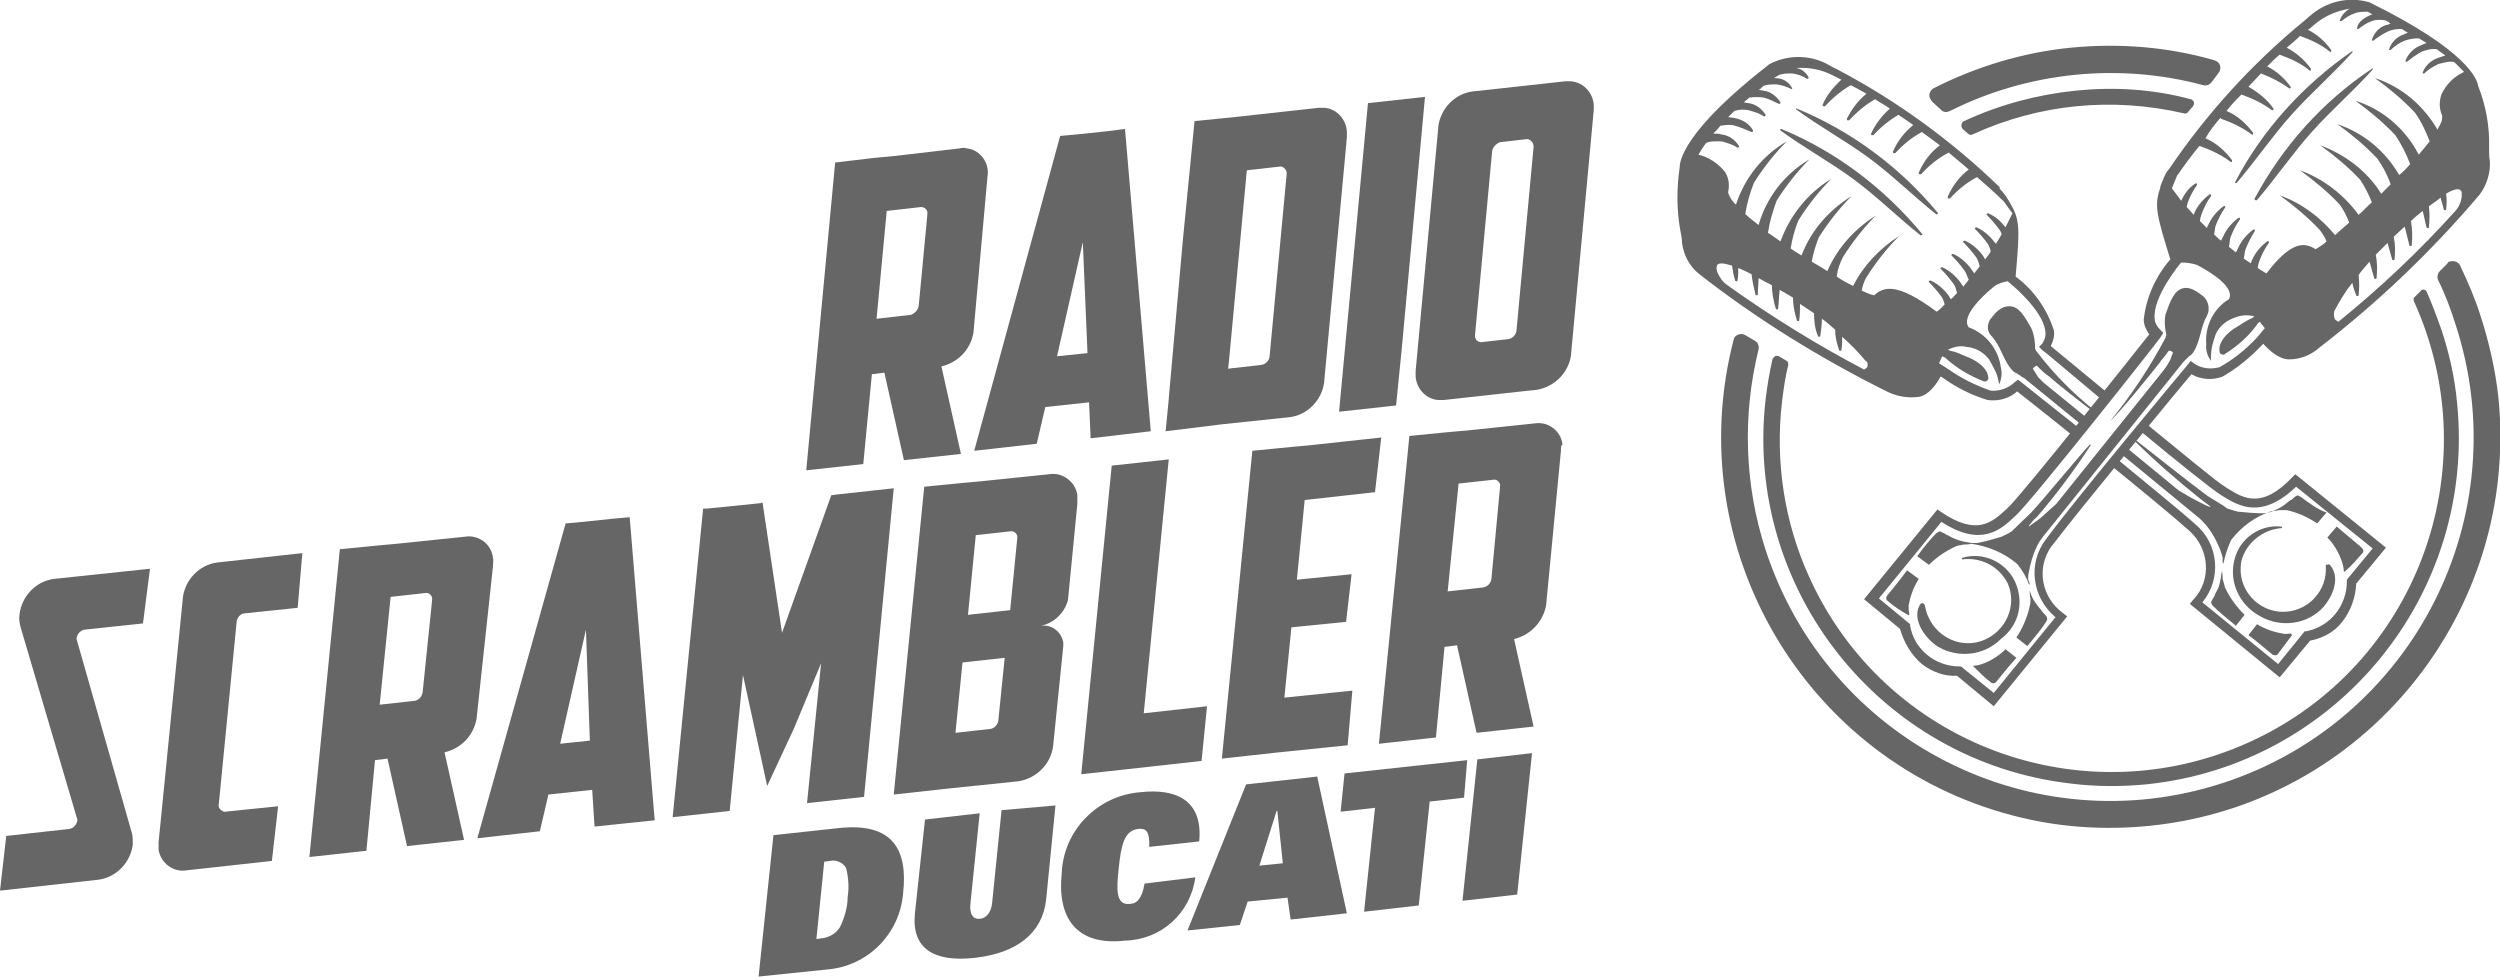 <?xml version="1.0" encoding="UTF-8"?>
<svg xmlns="http://www.w3.org/2000/svg" fill="#666" xmlns:xlink="http://www.w3.org/1999/xlink" id="Livello_1" x="0px" y="0px" viewBox="0 0 320 125" style="enable-background:new 0 0 320 125;" width="320" height="125" xml:space="preserve">
<g id="Tavola_disegno_1">
	<g id="Raggruppa_11">
		<g id="Raggruppa_5">
			<g id="Raggruppa_3">
				<g id="Raggruppa_2">
					<g id="Raggruppa_1">
						<path id="Tracciato_1" class="st0" d="M141.7,16.8l-3.8,0.4l-2.2,0.2l-11,40.3l8-0.9l1.1-4.7l5.6-0.6l0.2,4.6l7.7-0.9        L144,16.5L141.7,16.8z M135.3,45.6l3.3-14.6l0.6,14.2L135.3,45.6z"></path>
						<path id="Tracciato_2" class="st0" d="M182.4,12.4l-7.3,0.8l-3.7,39.5l7.3-0.8l0,0l0.7-7l0,0L182.4,12.4z"></path>
						<path id="Tracciato_3" class="st0" d="M126.4,22.6c0.3-1.7-0.9-3.4-2.6-3.6c-0.3-0.1-0.7-0.1-1,0l-8.6,1l-2.2,0.2l-5.1,0.6        l-3.7,39.4l7.3-0.8l1.1-11.5l1.6-0.2l2.5,11.2l7.3-0.8l-2.5-11.2c2.1-0.5,3.7-2.1,4.1-4.3L126.4,22.6L126.4,22.6z M117.6,39.1        C117.6,39.1,117.6,39.1,117.6,39.1c-0.1,0.6-0.5,1-1,1.2l-4.4,0.5l1.3-13.8l4.4-0.5c0.4,0,0.8,0.3,0.8,0.7c0,0.1,0,0.1,0,0.2        c0,0,0,0.1,0,0.1L117.6,39.1z"></path>
						<path id="Tracciato_4" class="st0" d="M172.4,17.2c0.1-1.7-1.2-3.3-2.9-3.4c-0.2,0-0.5,0-0.7,0l-10.9,1.2l0,0l-5,0.5l-0.4,4.1        l0,0l0,0l-1.1,11.2L149.6,51v0.1l-0.4,4.1l7.3-0.9l7.6-0.8l0,0l1-0.1c2.3-0.3,4.1-2.2,4.4-4.5v-0.1l2.9-31.2V17.2z         M164.7,22.2l-2.2,23.5c-0.1,0.5-0.5,0.9-1,1l-3.5,0.4h-0.1l-0.7,0.1l0.1-0.9c0,0,0,0,0,0l2.2-23.5v-0.1l0.1-0.9l0.8-0.1        l0.1,0l3.5-0.4C164.3,21.4,164.7,21.7,164.7,22.2C164.7,22.2,164.7,22.2,164.7,22.2L164.7,22.2z"></path>
					</g>
					<path id="Tracciato_5" class="st0" d="M200.4,10.4l-10.9,1.2l0,0l-1,0.1c-2.3,0.3-4.1,2.2-4.4,4.5v0.1l-2.9,31.2l0,0.3       c-0.1,1.7,1.2,3.3,2.9,3.4c0.2,0,0.5,0,0.7,0l10.9-1.2l0,0l1-0.1c2.3-0.4,4.1-2.2,4.4-4.5v-0.1l2.9-31.2l0-0.3       c0.1-1.7-1.2-3.3-3-3.4C200.9,10.4,200.6,10.4,200.4,10.4z M196.3,18.8l-2.2,23.6c-0.1,0.5-0.5,0.9-1,1l-3.5,0.4       c-0.4,0-0.8-0.3-0.8-0.8c0,0,0-0.1,0-0.1l2.2-23.6c0.1-0.5,0.5-0.9,1-1.1l3.5-0.4C196,17.9,196.3,18.3,196.3,18.8       C196.3,18.7,196.3,18.8,196.3,18.8L196.3,18.8z"></path>
				</g>
			</g>
			<g id="Raggruppa_4">
				<path id="Tracciato_6" class="st0" d="M107.3,106l-8.3,0.9L97.1,125l8.7-0.9c5.3-0.4,9.4-4.6,9.8-9.8      C116.2,108.9,114.4,105.2,107.3,106 M108.5,114.8c0,1.3-0.4,2.7-1,3.9c-0.5,0.8-1.4,1.3-2.3,1.4l-0.7,0.1l1-9.9l0.7-0.1      c0.8-0.2,1.7,0.2,2.1,0.9C108.6,112.3,108.7,113.6,108.5,114.8"></path>
				<path id="Tracciato_7" class="st0" d="M128.2,103.7l-1.2,11.8c-0.1,1.4-0.9,2.1-1.6,2.1c-0.7,0.1-1.3-0.4-1.2-1.8l1.2-11.7      l-7,0.8l-1.3,12.1c-0.4,4.4,2.4,6.2,7.7,5.6c5.3-0.6,8.6-3.1,9.1-7.4l1.2-12.1L128.2,103.7z"></path>
				<path id="Tracciato_8" class="st0" d="M146.5,113.1c-0.3,1.9-1,2.6-1.9,2.6c-1.8,0.2-1.7-1.9-1.4-4.6c0.3-2.9,0.7-4.8,2.5-5      c0.9-0.1,1.5,0.2,1.4,2.3l6.4-0.7c0.5-5.3-3-6.8-7.5-6.3c-5.5,0.4-9.9,4.9-10.1,10.4c-0.6,5.7,1.9,9.3,8.1,8.6      c4.6-0.1,8.4-3.5,9-8.1L146.5,113.1z"></path>
				<path id="Tracciato_9" class="st0" d="M159.5,100.4l-7.5,18.7l6.7-0.7l1-3l5.1-0.5l0.4,2.8l7.2-0.8l-3.8-17.5L159.5,100.4z       M164.2,110.5l-3,0.3l2.2-7h0.1L164.2,110.5z"></path>
				<path id="Tracciato_10" class="st0" d="M187.8,97.3L172.1,99l-0.5,4.9l4.4-0.5l-1.4,13.3l7-0.8l1.4-13.3l4.4-0.5L187.8,97.3z"></path>
				<path id="Tracciato_11" class="st0" d="M189.1,97.2l-1.9,18.1l7-0.8l1.9-18.1L189.1,97.2z"></path>
			</g>
			<path id="Tracciato_12" class="st0" d="M199.8,57.7l-1.9,19.8c-0.4,2.1-2,3.8-4.1,4.3l2.5,11.2l-7.3,0.8l-2.5-11.2l-1.6,0.2     l-1.1,11.6l-7.3,0.8l3.9-39.4l5.1-0.5l2.3-0.2l8.6-0.9c1.7-0.3,3.4,0.9,3.6,2.7C199.8,57,199.8,57.3,199.8,57.7L199.8,57.7z      M190.9,74.1l1.1-11.7c0,0,0-0.1,0-0.1c0.1-0.4-0.2-0.8-0.6-0.9c-0.1,0-0.1,0-0.2,0l-4.5,0.5l-1.4,13.8l4.5-0.5     C190.4,75.1,190.8,74.7,190.9,74.1C190.9,74.1,190.9,74.1,190.9,74.1 M172.3,79.6l-7,0.7l-0.9,9l8.7-0.9l-0.6,7l-8.8,0.9     l-7.3,0.8l3.9-39.4l5.1-0.5l2.2-0.2l9.2-1l-0.8,7l-9,1l-1,10.2l7-0.7L172.3,79.6z M153.8,97.4l-8.1,0.9l-7.3,0.8l3.9-39.5     l7.3-0.8l-3.2,32.5l8.1-0.9L153.8,97.4z M128.6,84.2l-5.4,0.6l-0.9,9l4.5-0.5c0.5-0.1,0.9-0.5,1-1.1c0,0,0-0.1,0-0.1L128.6,84.2z      M123.9,78.7l5.4-0.6l0.9-9.1c0,0,0,0,0-0.1c0.1-0.4-0.2-0.8-0.6-0.9c-0.1,0-0.1,0-0.2,0l-4.5,0.5L123.9,78.7z M133.2,80.1     c1.4-0.2,2.6,0.7,2.9,2.1c0,0.2,0,0.3,0,0.5l-1.3,12.8c-0.3,2.3-2.1,4.1-4.4,4.5l-8.7,0.9l-7.3,0.8l3.9-39.4l5.1-0.5l2.2-0.2     l8.7-0.9c1.7-0.3,3.4,1,3.6,2.7c0,0.3,0,0.6,0,1v0.1l-1.2,12.3C136.3,78.4,134.9,79.8,133.2,80.1 M97.6,64.3l2.5,16.7l6.3-17.6     l0.7-0.1l7.3-0.8l-3.8,39.5l-7.3,0.8l1.8-17.9l-3.5,8.4l-3.4,7.3l-3.1-14.2l-1.7,17.4l-7.3,0.8l3.9-39.5l0.5,0l6.9-0.7L97.6,64.3     z M75.8,101.1l-5.6,0.6l-1.1,4.7l-8,0.9L72.4,67l2.2-0.2l3.8-0.4l2.2-0.2l3.2,38.8l-7.7,0.8L75.8,101.1z M71.7,95.2l3.8-0.4     l-0.5-14.2L71.7,95.2z M56.9,96.3l2.5,11.2l-7.3,0.8l-2.5-11.2l-1.6,0.2l-1.1,11.6l-7.3,0.8l3.9-39.4l5.1-0.5l2.2-0.2l8.7-0.9     c1.7-0.3,3.4,0.9,3.6,2.7c0.1,0.3,0,0.7,0,1v0.1L61,92C60.6,94.2,59,95.8,56.9,96.3 M54.1,88.6l1.2-11.7c0,0,0-0.1,0-0.1     c0.1-0.4-0.2-0.8-0.6-0.9c-0.1,0-0.1,0-0.2,0L50,76.4l-1.4,13.8l4.5-0.5C53.6,89.6,54,89.2,54.1,88.6     C54.1,88.6,54.1,88.6,54.1,88.6 M30.3,79.5L28,103c-0.1,0.4,0.3,0.8,0.7,0.9c0,0,0.1,0,0.1,0l6.8-0.7l-0.8,7l-10.9,1.2     c-1.7,0.3-3.3-0.9-3.6-2.6c0-0.2,0-0.5,0-0.7l0-0.3l3.1-31.2v-0.1c0.3-2.3,2.1-4.2,4.4-4.5l10.9-1.2l-0.6,7l-6.7,0.7     C30.8,78.5,30.4,79,30.3,79.5 M9.8,81.8l7.1,24.9c0.1,0.5,0.1,0.9,0.1,1.4c-0.3,2.3-2.1,4.2-4.4,4.5L0,114l0.8-7l8.1-0.9     c0.5-0.1,0.9-0.5,1-1.1c0,0,0-0.1,0-0.1L2.7,80.5c-0.2-0.6-0.3-1.3-0.2-1.9c0.3-2.3,2.1-4.2,4.4-4.5l12.3-1.3l-0.9,7l-7.5,0.8     c-0.5,0.1-0.9,0.5-1,1.1C9.8,81.7,9.8,81.8,9.8,81.8"></path>
		</g>
		<g id="Raggruppa_10">
			<g id="Raggruppa_8">
				<g id="Raggruppa_6">
					<path id="Tracciato_13" class="st0" d="M317.2,11c-0.1-0.8-1.3-4.5-13.9-10.7c-2.7-0.8-5.6-0.1-7.7,1.8l-0.7,0.6       c-6.7,5.5-12.5,11.9-17.3,19l-0.1,0.1l0,0c0,0,0,0.1-0.1,0.1c-0.3,0.5-0.5,1-0.7,1.5c-0.1,0.2-0.2,0.5-0.2,0.7       c-0.8,2.2-0.4,3.6,1.3,9.1c-1.9,2.2-3.1,4.9-3.4,7.7c0,0.7,0.3,1.3,0.7,1.9c-1.5,1.9-16.5,20.8-18.1,22.2l-0.2,0.2       c-1.8,1.6-3.7,3.5-8.4,0.3l-0.4-0.3l-9.4,11.5l4.6,3.8c0.5,1.7,1.4,3.3,2.8,4.5c1.3,1,2.9,1.6,4.5,1.5l4.7,3.9l9.4-11.5       l-0.5-0.4c-2.8-2-3.5-5.8-1.5-8.6c0,0,0.1-0.1,0.1-0.1c3.4-4.5,16.6-20.5,17.8-21.9c1.2,0.7,2.7,0.8,4,0.3       c1.9-1.1,3.6-2.5,5.1-4.1l0.1-0.1c0.7,0.8,2,2,3.3,2c1.5,0,2.9-0.6,4-1.6c7.5-5.8,14.3-12.3,20.4-19.5c0.9-1.2,1.4-2.8,1.3-4.3       c-0.1-0.5-0.1-1-0.1-1.5C318.7,16.2,318.2,13.5,317.2,11z M315.7,10.3L315.7,10.3L315.7,10.3L315.7,10.3z M298.9,40.9       c-0.2-0.3-0.2-0.7-0.1-1.1c0.7-1.3,1.4-2.5,2.3-3.6c0.1,0.6,0.3,1.1,0.5,1.6c0,0.1,0.1,0.1,0.2,0.1c0.1,0,0.1-0.1,0.1-0.1       c0.1-0.9,0.1-1.7,0-2.6c0.4-0.6,0.9-1.1,1.4-1.7c0.2,0.7,0.4,1.4,0.6,2.1c0,0.1,0.1,0.1,0.2,0.1c0.1,0,0.1-0.1,0.1-0.1       c0.1-1,0.1-2-0.1-3c0.5-0.5,1-1,1.5-1.5c0.2,0.7,0.4,1.4,0.6,2.1c0,0.1,0.1,0.1,0.2,0.1c0.1,0,0.1-0.1,0.1-0.1       c0.1-1,0.1-1.9-0.1-2.9c0.5-0.5,1-0.9,1.4-1.3c0.2,0.8,0.4,1.6,0.6,2.4c0,0.1,0.1,0.1,0.2,0.1c0.1,0,0.1-0.1,0.1-0.1       c0.1-1,0.1-2-0.1-3.1c0.5-0.5,1-0.9,1.5-1.3c0.2,0.7,0.3,1.4,0.5,2.1c0,0.1,0.1,0.1,0.2,0.1c0.1,0,0.1-0.1,0.1-0.1       c0.1-0.9,0.1-1.8,0-2.7c0.6-0.4,1.1-0.8,1.5-1.1c0.1,0.5,0.3,1,0.4,1.5c0,0.1,0.1,0.1,0.2,0.1c0.1,0,0.1-0.1,0.1-0.1       c0.1-0.7,0.1-1.3,0-2c0.8-0.5,1.5-0.7,1.8-0.5c0.1,0.1,0.2,0.2,0.2,0.4h0l0,0.5c-0.1,0.7-0.4,1.4-0.9,1.9l0,0       c-4.6,5.1-9.6,9.8-14.9,14.1C299.2,41.1,299,41,298.9,40.9z M284.2,15.1c0,0,0.1,0,0.1,0.1c1.4,0.5,2.7,1.1,3.9,2       c0.1,0.1,0.2,0,0.2,0c0-0.1,0-0.1,0-0.2c-0.9-1.2-2-2.2-3.4-2.8c0.6-0.8,1.3-1.5,1.9-2.1h0c1.4,0.5,2.7,1.1,3.9,2       c0.1,0,0.2,0,0.2,0c0,0,0-0.1,0-0.2c-0.8-1.2-2-2.1-3.2-2.8c0.6-0.6,1.1-1.2,1.6-1.7c1.3,0.5,2.5,1.1,3.6,1.9       c0.1,0.1,0.3-0.1,0.2-0.2c-0.8-1.1-1.8-2-3-2.6c0.6-0.6,1.1-1.1,1.6-1.5c1.4,0.5,2.7,1.1,3.8,2c0.1,0.1,0.2,0,0.2,0       c0-0.1,0-0.1,0-0.2c-0.8-1.1-1.8-2-3.1-2.7c0.6-0.5,1.2-1,1.7-1.5c1.4,0.5,2.7,1.1,3.8,2c0.1,0.1,0.2,0,0.2,0       c0-0.1,0-0.1,0-0.2c-0.8-1.1-1.8-2-3-2.6l0.2-0.1l0.7-0.6c1.3-1.1,2.8-1.7,4.5-2c-0.6,0.3-1.1,0.9-1.3,1.5c0,0.1,0,0.1,0.1,0.1       c0,0,0.1,0,0.1,0c0.5-0.4,1.1-0.8,1.7-1c0.5-0.2,1.1-0.2,1.7-0.2l0.3,0.2c0.1,0,0.1,0.1,0.2,0.1l0.1,0l-0.2,0.1       c-0.8,0.3-1.7,0.9-1.8,1.7c0,0.1,0,0.1,0.1,0.1c0,0,0.1,0,0.1,0c0.5-0.4,1.1-0.8,1.7-1c0.5-0.2,1.1-0.2,1.7-0.1l0.4,0.2       c0,0,0.1,0,0.1,0.1l0.2,0.1c-0.2,0.1-0.4,0.2-0.6,0.2c-0.9,0.3-1.5,1-1.8,1.9c0,0.1,0,0.1,0.1,0.1c0,0,0.1,0,0.1,0       c0.5-0.4,1.1-0.8,1.7-1.1c0.6-0.3,1.2-0.4,1.9-0.4c0.3,0.2,0.5,0.3,0.8,0.5c-0.2,0.1-0.4,0.1-0.5,0.2c-0.9,0.3-1.6,1-1.9,1.9       c0,0.1,0,0.1,0.1,0.1c0,0,0.1,0,0.1,0c0.5-0.5,1.1-0.9,1.8-1.2c0.6-0.2,1.2-0.3,1.8-0.3c0.3,0.2,0.7,0.4,1,0.6       c-0.3,0.1-0.5,0.2-0.7,0.3c-0.9,0.3-1.7,1.1-2,2c0,0.1,0,0.1,0.1,0.1c0,0,0.1,0,0.1,0c0.6-0.5,1.2-0.9,1.9-1.3       c0.6-0.2,1.2-0.4,1.9-0.3c0.4,0.3,0.7,0.5,1.1,0.8c-0.3,0.1-0.6,0.2-0.9,0.3c-0.9,0.3-1.7,1-2,1.9c0,0.1,0,0.1,0.1,0.1       c0,0,0.1,0,0.1,0c0.5-0.5,1.2-0.9,1.8-1.2c0.4-0.1,1.7-0.5,2.1-0.2l0,0c0.4,0.4,0.8,0.8,1.2,1.2c-1.3,0.6-2.3,1.6-2.9,2.9       c-0.3,0.9-0.3,1.8,0.1,2.7c0,0.3,0,0.7-0.2,1c-0.1,0.3-0.3,0.5-0.4,0.8c-1.8-3.1-4.6-5.5-8-6.6c0,0,0,0,0,0       c1.8,1.3,3.6,2.8,5.1,4.4c0.8,1.1,1.4,2.4,1.9,3.7c-0.4,0.5-0.9,1.1-1.4,1.7c-1.7-3.3-4.6-5.8-8.1-6.9c0,0,0,0,0,0       c1.8,1.3,3.6,2.8,5.1,4.4c0.8,1.2,1.4,2.4,1.9,3.7c-0.4,0.5-0.9,1-1.4,1.4c-1.8-3.1-4.6-5.4-7.9-6.5c0,0,0,0,0,0c0,0,0,0,0,0       c1.8,1.3,3.6,2.8,5.1,4.4c0.7,1,1.3,2.1,1.7,3.3l-1.2,1.2c-1.8-2.9-4.6-5-7.8-6.2c0,0,0,0,0,0c1.8,1.3,3.6,2.8,5.1,4.4       c0.6,0.9,1.1,1.9,1.5,2.9c-0.6,0.5-1.1,1.1-1.7,1.6c-1.9-2.6-4.5-4.6-7.5-5.7c0,0,0,0,0,0c1.8,1.3,3.6,2.8,5.1,4.4       c0.5,0.7,0.9,1.5,1.2,2.3c-0.7,0.6-1.3,1.1-1.8,1.6c-1.9-2.3-4.3-4.1-7.1-5.1c0,0,0,0,0,0c0,0,0,0,0,0c1.8,1.3,3.6,2.8,5.1,4.4       c0.4,0.5,0.7,1,0.9,1.5c-0.4,0.4-0.9,0.7-1.4,1l0,0c-1.4-0.9-3.1-1.1-6.3,3.1c-0.3-0.2-0.7-0.4-1.1-0.7c0-0.3,0.1-0.6,0.2-0.9       c0.3-0.8,0.7-1.6,1.2-2.3c0.1-0.2-0.1-0.3-0.2-0.2c-0.8,0.6-1.5,1.4-1.9,2.3c-0.1,0.1-0.1,0.3-0.2,0.5       c-0.3-0.2-0.6-0.4-0.9-0.6c0.1-0.4,0.1-0.8,0.2-1.1c0.3-0.8,0.7-1.6,1.2-2.4c0.1-0.2-0.1-0.3-0.2-0.2c-0.8,0.6-1.5,1.4-1.9,2.3       c-0.1,0.2-0.2,0.4-0.3,0.6c-0.3-0.2-0.6-0.5-0.9-0.7c0.1-0.4,0.1-0.9,0.2-1.2c0.3-0.8,0.7-1.6,1.2-2.3c0.1-0.2-0.1-0.3-0.2-0.2       c-0.8,0.6-1.5,1.4-1.9,2.3c-0.1,0.2-0.2,0.4-0.3,0.6c-0.3-0.2-0.6-0.5-0.9-0.8c0.1-0.4,0.1-0.8,0.2-1.1       c0.3-0.8,0.7-1.6,1.2-2.3c0.1-0.2-0.1-0.3-0.2-0.2c-0.8,0.6-1.5,1.4-1.9,2.3c-0.1,0.2-0.2,0.3-0.2,0.5       c-0.3-0.3-0.6-0.6-0.9-0.9c0-0.3,0.1-0.6,0.2-0.9c0.3-0.8,0.7-1.6,1.2-2.3c0.1-0.2-0.1-0.3-0.2-0.2c-0.8,0.6-1.5,1.4-1.9,2.3       c0,0.1-0.1,0.2-0.1,0.3c-0.3-0.3-0.6-0.7-0.9-1c0-0.2,0.1-0.3,0.1-0.5c0.3-0.8,0.7-1.6,1.2-2.3c0.1-0.2-0.1-0.3-0.2-0.2       c-0.8,0.5-1.4,1.3-1.8,2.2c-0.4-0.5-0.8-1.1-1.2-1.6c0.2-0.5,0.4-1,0.7-1.7l0.1-0.1c0.9-1.3,1.8-2.5,2.7-3.6l0.1,0       c1.4,0.5,2.7,1.1,3.9,2c0.1,0.1,0.2,0,0.2,0c0-0.1,0-0.1,0-0.2c-0.9-1.2-2-2.2-3.4-2.8C282.8,16.8,283.5,15.9,284.2,15.1z        M288.9,43.2c-1.4,1.5-3,2.8-4.8,3.8c-1.1,0.3-2.3,0.2-3.3-0.5l-0.4-0.3l-0.3,0.4c-0.1,0.1-14.3,17.1-18.2,22.4       c-2.4,3.1-1.8,7.5,1.2,10l-7.9,9.7l-4.2-3.4h-0.2c-3.1,0-5.8-2.2-6.3-5.2l0-0.2l-4-3.3l8-9.8c5.1,3.3,7.6,1,9.4-0.7l0.2-0.2       c1.9-1.7,18.2-22.3,18.5-22.8l0.3-0.5l-0.4-0.4c-0.4-0.4-0.7-0.9-0.7-1.4c-0.3-2.8,3.3-7.1,3.3-7.1l0.1-0.1       c0.7,0,1.3,0.1,2,0.3c1.9,1,4.9,2.9,4.1,4.4c-2,1.2-3.1,3.5-2.9,5.8c-0.1,0.8,0.2,1.5,0.6,2.1c0,0,0,0,0,0c0,0,0,0,0,0       c0-0.5,0-1,0.1-1.6c0.1-0.6,0.3-1.2,0.5-1.8c0.5-1.1,1.4-1.8,2.6-2.2c0.8-0.3,1.6-0.3,2.4-0.1c-0.1,0-0.2,0.1-0.3,0.2       c-0.7,0.3-1.3,0.7-1.9,1.1c-1.3,0.7-2.5,2-2.3,3.2c0,0.3,0.3,0.4,0.5,0.4c0.1,0,0.1,0,0.2-0.1c1.6-1,3.1-2.3,4.2-3.9       c0.1-0.1,0.2-0.2,0.3-0.2l0.1,0.2c0.2,0.2,0.3,0.4,0.5,0.6L288.9,43.2z"></path>
					<path id="Tracciato_14" class="st0" d="M282.1,38L282.1,38c-1.1-0.9-1.9-1.3-2.7-1.1c-1.1,0.3-1.6,1.6-2.2,3.3       c-0.2,0.9-0.1,1.8,0.1,2.7c-0.1,0.1-0.1,0.2-0.1,0.3c-2,3.8-4.4,7.4-7.1,10.7c0,0,0,0,0,0c1.3-1.2,5.1-5.9,6.2-7.3       c0.4-0.6,0.9-1.1,1.3-1.7c0.1,0,0.2,0,0.2,0c0.5,0.2,0.3,0.3,0.2,0.6c-0.1,0.3-0.2,0.6-0.4,0.9c-0.1,0.2-0.2,0.3-0.3,0.5       c-0.1,0.2-0.2,0.2-0.2,0.3l-13.9,17.3c-0.7,0.6-1.3,1.2-2,1.8c-0.5,0.4-1,0.7-1.5,1.1c0,0,0-0.1,0-0.1c0.3-0.4,0.6-0.8,1-1.1       c2.5-2.9,4.8-6,6.9-9.2c0.1-0.1-0.1-0.1-0.1-0.1c-1.5,1.6-6,7.1-7.5,8.7c-0.8,0.8-1.7,1.6-2.5,2.4c-0.4,0.3-0.9,0.5-1.3,0.7       c-1,0.3-2,0.6-3.1,0.8c-0.2,0-0.5,0-0.7,0c0,0,0,0,0,0c-0.7-0.1-1.4-0.2-2.1-0.5c-0.3-0.1-0.7-0.3-1-0.5l-0.1,0       c-0.2-0.2-0.5-0.3-0.7-0.4c-0.1-0.1-0.3-0.1-0.4,0c-0.1,0-0.1,0.1-0.2,0.1c-0.9,0.9-1.7,1.9-2.5,3l1.5,1.1c1-1,2.2-1.8,3.5-2.4       l0.4-0.1c0.2,0,0.4-0.1,0.6-0.1c0.3,0,0.6,0,0.9-0.1c2.1,0.3,4.1,1.1,5.8,2.5c0.1,0.1,0.1,0.1,0.2,0.2c0.6,0.8,1.1,1.6,1.4,2.5       c0,0,0.1,0,0.1,0c0-0.2-0.1-0.4-0.2-0.6c0,0,0,0,0,0c0-0.3,0-0.7,0.1-1c0.2-1.1,0.5-2.2,1-3.2c0.2-0.5,0.5-0.9,0.8-1.3l18-22.4       c0.2-0.2,0.3-0.3,0.5-0.5c0.1,0,0.1-0.1,0.1-0.1l0.1-0.1c0.4-0.2,0.9-0.7,1.5-3c0.2-0.8,0.4-1.5,0.8-2.2       C282.9,39.6,282.7,38.6,282.1,38z M279.8,40c0.1-0.1,0.1-0.3,0.2-0.4C280.2,39,280,39.6,279.8,40z"></path>
					<path id="Tracciato_15" class="st0" d="M288.6,25.4c-0.1,0.2,0.2,0.3,0.3,0.2c2.4-2.8,4.5-5.9,7-8.7s5.3-5.2,7.8-8       c0.1-0.1,0-0.2-0.1-0.1C297.3,13,292.2,18.7,288.6,25.4z"></path>
					<path id="Tracciato_16" class="st0" d="M286.3,23.4c2.4-2.8,4.5-5.9,7-8.7s5.3-5.2,7.8-8c0.1-0.1,0-0.2-0.1-0.1       c-6.2,4.3-11.4,10-14.9,16.7C286,23.4,286.2,23.5,286.3,23.4z"></path>
					<path id="Tracciato_17" class="st0" d="M257.9,74.4c-1.2-2.5-4.1-3.8-6.7-3c-0.1,0-0.1,0.1-0.1,0.1c0,0.1,0.1,0.1,0.1,0.1       c2.4-0.3,4.7,0.9,5.8,3.1c1.2,2.8-0.2,6-3,7.2c-2.8,1.2-6-0.2-7.2-3c-0.2-0.4-0.3-0.9-0.4-1.3c0-0.2-0.1-0.3-0.3-0.4       c-0.2,0-0.3,0.1-0.4,0.3c-1,1.9,0.8,4.3,2.4,5.3c2.6,1.5,5.9,1.1,8-1C258.5,80,259.1,77,257.9,74.4z"></path>
					<path id="Tracciato_18" class="st0" d="M245.6,74.1l-1.5-1.1c-0.8,1.1-1.7,2.2-2.6,3.3c-0.1,0.2-0.1,0.5,0.1,0.6       c0.8,0.7,1.7,1.3,2.6,1.8v0c0.1,0.1,0.2,0,0.2-0.1c-0.1-0.4-0.1-0.7-0.1-1.1C244.5,76.4,244.9,75.2,245.6,74.1z M243.5,77.7       L243.5,77.7L243.5,77.7L243.5,77.7z"></path>
					<path id="Tracciato_19" class="st0" d="M253.7,85c-0.3,0.1-0.7,0.2-1,0.2c-0.1,0-0.1,0.1-0.1,0.1c0,0,0,0.1,0.1,0.1h0       c0.7,0.7,1.4,1.4,2.2,2c0.2,0.1,0.4,0.1,0.6-0.1c0.8-1,1.7-2.1,2.6-3.1l-1.4-1.1C255.8,84,254.8,84.6,253.7,85z M253.8,85.8       L253.8,85.8L253.8,85.8L253.8,85.8z"></path>
					<path id="Tracciato_20" class="st0" d="M259.8,75.6c0,0.3,0,0.7,0.1,1c0,0.3,0,0.7-0.1,1c-0.3,1.4-0.9,2.8-1.7,4l1.4,1.1       c0.8-1,1.7-2,2.4-3.1c0-0.1,0.1-0.1,0.1-0.2c0.1-0.1,0-0.3,0-0.4c-0.1-0.2-0.3-0.4-0.5-0.6l0,0c-0.2-0.3-0.5-0.6-0.7-0.9       C260.3,76.9,260,76.3,259.8,75.6C259.8,75.6,259.8,75.6,259.8,75.6C259.8,75.6,259.8,75.6,259.8,75.6z"></path>
				</g>
				<g id="Raggruppa_7">
					<path id="Tracciato_21" class="st0" d="M293.8,60.7l-0.4,0.4c-3.9,4.1-6.2,2.7-8.3,1.4l-0.3-0.2c-0.9-0.5-5.6-4.4-10.5-8.4v0       c0,0.4-0.1,0.9-0.3,1.3c4.7,3.9,9.2,7.5,10.2,8.1l0.3,0.2c2.1,1.3,5,3,9.4-1.2l9.8,7.9l-3.3,4v0.2c0,3.1-2.1,5.8-5.2,6.4       l-0.2,0l-3.4,4.2l-9.7-7.9c2.5-3,2.1-7.5-0.9-10c-2-1.8-6.1-5.1-10.2-8.5c-0.2,0.2-0.4,0.4-0.5,0.6l-0.2,0.3       c4.2,3.4,8.3,6.8,10.2,8.5c2.5,2.3,2.8,6.2,0.5,8.7c0,0-0.1,0.1-0.1,0.1l-0.4,0.5l11.5,9.4l3.9-4.7c1.6-0.3,3.1-1.1,4.1-2.4       c1.1-1.4,1.7-3.1,1.8-4.9l3.8-4.6L293.8,60.7z"></path>
					<path id="Tracciato_22" class="st0" d="M265.9,55.8c0.2-0.2,0.4-0.4,0.6-0.7c-4.3-3.4-7.8-6.2-7.8-6.2l-0.4-0.3l-0.4,0.3       c-0.8,0.8-2,1.2-3.1,1.1c-2-0.7-3.8-1.6-5.5-2.8l-1.1-0.7c0.1-0.2,0.2-0.5,0.3-0.7c0-0.1,0.1-0.1,0.1-0.2l0.4,0.2       c1.4,1.3,3.1,2.3,4.9,3c0.2,0.1,0.5,0,0.6-0.3c0-0.1,0-0.1,0-0.2c-0.1-1.2-1.5-2.2-2.9-2.7c-0.7-0.3-1.3-0.6-2-0.7       c-0.1-0.1-0.2-0.1-0.3-0.1c0.7-0.4,1.6-0.6,2.4-0.4c1.2,0.1,2.2,0.7,2.9,1.6c0.3,0.5,0.6,1.1,0.9,1.7c0.2,0.5,0.3,1,0.4,1.5       c0,0,0,0,0,0c0,0,0,0,0,0c0.3-0.7,0.4-1.5,0.2-2.2c-0.3-2.3-1.9-4.3-4.1-5.1c-1-1.3,1.5-3.8,3.2-5.2c0.5-0.4,1.2-0.6,1.8-0.7       l0.1,0.1c0,0,4.4,3.5,4.7,6.3c0.1,0.6-0.1,1.1-0.4,1.6l-0.4,0.4l0.4,0.4c0.2,0.1,3.6,3,7.8,6.5c0.2-0.3,0.4-0.6,0.7-0.9       c-3.6-3-6.7-5.5-7.4-6.1c0.3-0.6,0.5-1.3,0.4-2c-0.9-2.8-2.6-5.2-4.9-6.9c0.5-5.8,0.6-7.2-0.6-9.2c-0.1-0.2-0.2-0.4-0.4-0.7       c-0.3-0.5-0.6-0.9-1-1.3c0,0,0-0.1-0.1-0.1l0,0L256,24c-6.2-6-13.2-11.1-20.8-15.1l-0.8-0.4C232,7,229,6.9,226.5,8.2       C215.4,16.8,215,20.7,215,21.4c-0.4,2.7-0.4,5.5,0.1,8.2c0.1,0.5,0.2,1,0.2,1.5c0.2,1.5,0.9,2.9,2.1,3.9       c7.4,5.8,15.5,10.8,23.9,15c1.3,0.7,2.8,1,4.3,0.8c1.3-0.2,2.3-1.7,2.8-2.6l0.2,0.1c1.8,1.3,3.8,2.3,5.8,2.9       c1.4,0.2,2.8-0.2,3.8-1.1c0.6,0.5,3.7,2.9,7.4,5.9C265.8,55.9,265.8,55.9,265.9,55.8z M239,47c-0.1,0.1-0.2,0.2-0.4,0.3       c-6.1-3.2-11.9-6.8-17.5-10.8l0,0c-0.6-0.4-1-1-1.3-1.7l-0.1-0.5h0c0-0.1,0.1-0.3,0.1-0.4c0.3-0.3,0.9-0.2,1.9,0.1       c0.1,0.7,0.2,1.3,0.4,1.9c0,0.1,0.1,0.1,0.2,0.1c0.1,0,0.1-0.1,0.1-0.1c0.1-0.5,0.1-1,0.1-1.6c0.5,0.2,1.1,0.5,1.7,0.8       c0.1,0.9,0.3,1.8,0.5,2.6c0,0.1,0.1,0.1,0.2,0.1c0.1,0,0.1-0.1,0.1-0.1c0-0.7,0.1-1.4,0.1-2.1c0.5,0.3,1.1,0.6,1.7,0.9       c0,1,0.2,2,0.5,3c0,0.1,0.1,0.1,0.2,0.1c0.1,0,0.1-0.1,0.1-0.1c0.1-0.8,0.1-1.6,0.2-2.4c0.5,0.3,1.1,0.6,1.7,1       c0,1,0.2,1.9,0.5,2.9c0,0.1,0.1,0.1,0.2,0.1c0.1,0,0.1-0.1,0.1-0.1c0.1-0.7,0.1-1.4,0.1-2.1c0.6,0.4,1.2,0.8,1.8,1.2       c0,1,0.1,2,0.5,2.9c0,0.1,0.1,0.1,0.2,0.1c0.1,0,0.1-0.1,0.1-0.1c0.1-0.7,0.2-1.5,0.2-2.2c0.6,0.4,1.1,0.9,1.7,1.4       c0,0.9,0.2,1.7,0.5,2.6c0,0.1,0.1,0.1,0.2,0.1c0.1,0,0.1-0.1,0.1-0.1c0.1-0.6,0.1-1.1,0.1-1.7c1.1,1,2.1,2,3,3.1       C239.1,46.3,239.1,46.7,239,47z M239.9,37.8L239.9,37.8c-0.6-0.1-1.1-0.4-1.6-0.6c0.1-0.6,0.3-1.2,0.6-1.7       c1.2-1.9,2.6-3.7,4.2-5.3c0,0,0,0,0,0c0,0,0,0,0,0c-2.5,1.6-4.6,3.8-5.9,6.4c-0.6-0.3-1.4-0.7-2.1-1.2c0.1-0.9,0.4-1.7,0.8-2.5       c1.2-1.9,2.6-3.7,4.2-5.3c0,0,0,0,0,0c0,0,0,0,0,0c-2.7,1.7-4.9,4.1-6.2,7.1c-0.6-0.4-1.3-0.8-2-1.2c0.2-1.1,0.5-2.1,0.9-3.1       c1.2-1.9,2.6-3.7,4.2-5.3c0,0,0,0,0,0c-2.9,1.8-5.2,4.4-6.4,7.6c-0.5-0.3-1-0.6-1.4-0.9c0.2-1.2,0.5-2.4,1-3.6       c1.2-1.9,2.6-3.7,4.2-5.3c0,0,0,0,0,0c0,0,0,0,0,0l0,0c-3,1.8-5.3,4.7-6.5,8c-0.6-0.4-1.1-0.8-1.6-1.1c0.2-1.4,0.6-2.7,1.1-4.1       c1.2-1.9,2.6-3.7,4.2-5.3c0,0,0,0,0,0c0,0,0,0,0,0c-3.2,1.9-5.5,4.9-6.5,8.4c-0.6-0.5-1.2-0.9-1.7-1.4c0.2-1.4,0.6-2.7,1.1-4       c1.2-1.9,2.6-3.7,4.2-5.3c0,0,0,0,0,0c0,0,0,0,0,0l0,0c-3.1,1.8-5.4,4.7-6.5,8.1c-0.2-0.2-0.4-0.4-0.6-0.7       c-0.3-0.5-0.4-0.8-0.4-0.9c0.2-0.9,0.1-1.8-0.4-2.6c-0.9-1.1-2.1-1.9-3.4-2.2c0.3-0.5,0.6-1,0.9-1.4l0,0       c0.3-0.4,1.7-0.3,2.1-0.3c0.7,0.2,1.4,0.4,2,0.8c0.1,0,0.1,0,0.2-0.1c0,0,0-0.1,0-0.1c-0.5-0.8-1.3-1.4-2.3-1.5       c-0.3-0.1-0.6-0.1-1-0.1c0.3-0.3,0.6-0.6,0.9-1c0.6-0.1,1.3-0.2,1.9,0c0.7,0.2,1.4,0.5,2.1,0.8c0.1,0,0.1,0,0.2-0.1       c0,0,0-0.1,0-0.1c-0.5-0.9-1.4-1.4-2.4-1.6c-0.2,0-0.5-0.1-0.8-0.1c0.3-0.3,0.5-0.5,0.8-0.8c0.6-0.2,1.2-0.2,1.8-0.1       c0.7,0.2,1.4,0.4,2,0.8c0.1,0,0.1,0,0.2-0.1c0,0,0-0.1,0-0.1c-0.5-0.8-1.3-1.4-2.2-1.5c-0.2,0-0.4-0.1-0.6-0.1l0.7-0.6       c0.6-0.1,1.3-0.1,1.9,0c0.7,0.2,1.3,0.5,1.9,0.8c0.1,0,0.1,0,0.2-0.1c0,0,0-0.1,0-0.1c-0.5-0.8-1.3-1.4-2.2-1.5       c-0.2,0-0.4-0.1-0.6-0.1l0.2-0.1c0,0,0.1-0.1,0.1-0.1l0.3-0.3c0.5-0.2,1.1-0.2,1.7-0.2c0.7,0.1,1.3,0.3,1.9,0.6       c0.1,0,0.1,0,0.1-0.1c0,0,0,0,0,0c-0.4-0.8-1.2-1.3-2.1-1.3l-0.2,0l0.1-0.1c0.1,0,0.1-0.1,0.2-0.1l0.3-0.2       c0.5-0.2,1.1-0.2,1.7-0.2c0.7,0.1,1.3,0.3,1.9,0.7c0.1,0,0.1,0,0.2-0.1c0,0,0-0.1,0-0.1c-0.3-0.6-0.9-1.1-1.6-1.2       c1.7-0.1,3.3,0.2,4.8,1l0.8,0.4l0.2,0.1c-1,0.9-1.9,2-2.4,3.2c0,0.1,0,0.2,0.1,0.2c0.1,0,0.1,0,0.2,0c1-1.1,2.1-2,3.3-2.7       c0.6,0.3,1.3,0.7,2,1.1c-1.1,0.9-1.9,2-2.5,3.2c0,0.1,0,0.2,0.1,0.2c0.1,0,0.1,0,0.2,0c1-1.1,2.1-2,3.3-2.7       c0.6,0.4,1.2,0.7,1.9,1.2c-1,0.9-1.8,1.9-2.4,3.2c0,0.1,0,0.2,0.1,0.2c0.1,0,0.1,0,0.2,0c0.9-1,2-1.9,3.2-2.6       c0.6,0.4,1.2,0.8,1.9,1.3c-1.1,0.9-2,2-2.6,3.4c0,0.1,0,0.2,0.1,0.2c0.1,0,0.1,0,0.2,0c1-1.1,2.1-2,3.4-2.7h0       c0.7,0.5,1.5,1.1,2.3,1.7c-1.2,0.9-2.1,2.1-2.7,3.5c0,0.1,0,0.2,0.1,0.2c0.1,0,0.1,0,0.2,0c1-1.1,2.1-2,3.4-2.7       c0,0,0.1,0,0.1-0.1c0.8,0.7,1.7,1.4,2.6,2.2c-1.2,0.9-2.1,2.1-2.7,3.5c0,0.1,0,0.2,0.1,0.2c0.1,0,0.1,0,0.2,0       c1-1.1,2.1-2,3.4-2.7l0.1,0c1,0.9,2.2,1.9,3.3,3l0.1,0.1c0.4,0.6,0.8,1.1,1.1,1.5c-0.3,0.6-0.6,1.2-0.9,1.8       c-0.6-0.8-1.3-1.4-2.2-1.8c-0.1,0-0.3,0.1-0.2,0.2c0.6,0.6,1.2,1.3,1.7,2c0.1,0.2,0.2,0.3,0.2,0.5c-0.2,0.4-0.5,0.8-0.7,1.2       l-0.2-0.2c-0.6-0.8-1.4-1.5-2.3-1.9c-0.1,0-0.3,0.1-0.2,0.2c0.6,0.6,1.2,1.3,1.7,2c0.1,0.3,0.3,0.6,0.3,0.9       c-0.2,0.4-0.5,0.7-0.7,1c-0.1-0.2-0.2-0.3-0.3-0.5c-0.6-0.8-1.4-1.5-2.3-1.9c-0.1,0-0.3,0.1-0.2,0.2c0.6,0.6,1.2,1.3,1.7,2       c0.2,0.3,0.3,0.7,0.4,1.1c-0.2,0.3-0.5,0.6-0.7,0.9c-0.1-0.2-0.3-0.4-0.4-0.6c-0.6-0.8-1.4-1.5-2.3-1.9c-0.1,0-0.3,0.1-0.2,0.2       c0.6,0.6,1.2,1.3,1.7,2c0.2,0.3,0.3,0.7,0.5,1.1c-0.2,0.3-0.5,0.6-0.7,0.9c-0.1-0.2-0.3-0.4-0.4-0.6c-0.6-0.8-1.4-1.5-2.3-1.9       c-0.1,0-0.3,0.1-0.2,0.2c0.6,0.6,1.2,1.3,1.7,2c0.2,0.3,0.3,0.7,0.4,1.1c-0.3,0.3-0.5,0.6-0.8,0.8c-0.1-0.2-0.2-0.3-0.3-0.5       c-0.6-0.8-1.4-1.5-2.3-1.9c-0.1,0-0.3,0.1-0.2,0.2c0.6,0.6,1.2,1.3,1.7,2c0.1,0.3,0.3,0.6,0.3,0.9c-0.4,0.4-0.7,0.7-1,0.9       C242.8,36.1,241.1,36.7,239.9,37.8L239.9,37.8z"></path>
					<path id="Tracciato_23" class="st0" d="M216.4,20.5L216.4,20.5L216.4,20.5L216.4,20.5z"></path>
					<path id="Tracciato_24" class="st0" d="M228,16.5c-0.1,0-0.2,0.1-0.1,0.2c3,2.2,6.3,4,9.3,6.2c3,2.2,5.7,4.9,8.6,7.2       c0.1,0.1,0.4-0.1,0.2-0.2C241.1,24,235,19.4,228,16.5z"></path>
					<path id="Tracciato_25" class="st0" d="M229.9,14c3,2.2,6.3,4,9.3,6.2c3,2.2,5.7,4.9,8.6,7.2c0.1,0.1,0.4-0.1,0.2-0.2       c-4.8-5.8-11-10.4-18-13.3C229.9,13.8,229.9,13.9,229.9,14z"></path>
					<path id="Tracciato_26" class="st0" d="M267,54.4l0.5-0.6l-5.9-4.8c-0.1-0.1-0.2-0.2-0.3-0.3c-0.1-0.1-0.3-0.3-0.4-0.4       c-0.2-0.3-0.3-0.5-0.5-0.8c-0.2-0.3-0.3-0.3,0.1-0.6c0.1,0,0.1-0.1,0.2-0.1c0.5,0.5,1,1,1.6,1.4c1,0.9,3.9,3.2,5.9,4.7l0,0       l0.1-0.2c-2.8-2.2-5.4-4.8-7.6-7.7c-0.1-0.1-0.1-0.2-0.2-0.3c0-0.9-0.1-1.8-0.5-2.7c-0.9-1.6-1.6-2.8-2.8-2.8       c-0.8,0-1.5,0.4-2.3,1.5l-0.1,0.1c-0.5,0.7-0.5,1.7,0.2,2.3c0.5,0.6,0.9,1.3,1.2,2c1,2.2,1.6,2.6,2,2.7l0.1,0.1       c0,0,0.1,0.1,0.2,0.1c0.2,0.2,0.4,0.3,0.6,0.4l7.6,6.2C266.8,54.5,266.9,54.5,267,54.4z M257.3,41.9c0.1,0.1,0.2,0.3,0.3,0.4       C257.3,41.9,257,41.4,257.3,41.9z"></path>
					<path id="Tracciato_27" class="st0" d="M294.5,63.6c-0.1,0-0.1-0.1-0.2-0.1c-0.1-0.1-0.3-0.1-0.4,0c-0.2,0.1-0.4,0.3-0.6,0.5       l-0.1,0c-0.3,0.2-0.6,0.5-0.9,0.7c-0.6,0.4-1.2,0.7-1.9,0.9c0,0,0,0,0,0c0,0,0,0,0,0c-0.2,0-0.5,0.1-0.7,0.1       c-1.1,0-2.1-0.1-3.2-0.2c-0.5-0.1-1-0.3-1.4-0.4c-0.9-0.7-2-1.2-2.9-1.9c-1.8-1.3-7.3-5.7-9-7c-0.1-0.1-0.2,0-0.1,0.1       c2.7,2.7,5.6,5.2,8.6,7.6c0.4,0.3,0.8,0.6,1.2,0.9c0,0,0,0.1,0,0.1c-0.6-0.2-1.1-0.5-1.7-0.8c-0.8-0.4-1.6-0.9-2.3-1.3       l-6.7-5.5h0c-0.2,0.3-0.4,0.5-0.6,0.7c0,0-0.1,0.1-0.1,0.1l10.1,8.3c0.4,0.4,0.7,0.7,1,1.1c0.7,0.9,1.2,1.9,1.6,2.9       c0.1,0.3,0.2,0.6,0.3,1c0,0,0,0,0,0c0,0.2,0,0.4,0,0.7c0,0,0.1,0,0.1,0c0.2-0.9,0.5-1.9,0.9-2.8l0.1-0.2c1.3-1.7,3.1-3,5.2-3.7       c0.3,0,0.6,0,0.9-0.1c0.2,0,0.4,0,0.6,0l0.4,0c1.4,0.3,2.7,0.9,3.9,1.7l1.2-1.4C296.6,65.2,295.6,64.4,294.5,63.6z"></path>
					<path id="Tracciato_28" class="st0" d="M297.7,72.5c0.2,3-2.1,5.6-5.1,5.8c-3,0.2-5.6-2.1-5.8-5.1c0-0.5,0-0.9,0.1-1.4       c0.6-2.3,2.7-4,5.1-4.2c0.1,0,0.1-0.1,0.1-0.1c0-0.1-0.1-0.1-0.1-0.1c-2.8-0.3-5.4,1.6-6,4.3c-0.7,2.7,0.6,5.6,3,7       c2.5,1.6,5.8,1.4,8-0.6c1.4-1.3,2.7-4,1.3-5.7c-0.1-0.2-0.3-0.2-0.4-0.1C297.7,72.2,297.7,72.4,297.7,72.5z"></path>
					<path id="Tracciato_29" class="st0" d="M302.3,70.1c-1.1-0.9-2.1-1.8-3.2-2.7l-1.2,1.4c0.9,0.9,1.5,2,1.9,3.2       c0.1,0.3,0.2,0.7,0.2,1.1c0,0.1,0.2,0.1,0.2,0v0c0.8-0.7,1.5-1.5,2.2-2.3C302.6,70.6,302.5,70.3,302.3,70.1       C302.4,70.1,302.4,70.1,302.3,70.1z M300.7,71.9L300.7,71.9L300.7,71.9L300.7,71.9z"></path>
					<path id="Tracciato_30" class="st0" d="M293.2,81.1c-0.3,0-0.7,0.1-1,0c-1.2-0.2-2.3-0.6-3.3-1.2l-1.1,1.4       c1.1,0.8,2.1,1.7,3.1,2.5c0.2,0.1,0.4,0.1,0.6,0c0.6-0.8,1.2-1.6,1.8-2.4l0,0c0.1,0,0.1-0.1,0-0.2       C293.3,81.1,293.3,81.1,293.2,81.1z M292.2,81.9L292.2,81.9L292.2,81.9L292.2,81.9z"></path>
					<path id="Tracciato_31" class="st0" d="M284.5,74.1c0-0.3,0-0.7-0.1-1c0,0,0,0,0,0c0,0,0,0,0,0c-0.1,0.7-0.2,1.4-0.4,2       c-0.1,0.3-0.3,0.6-0.5,1l0,0.1c-0.1,0.2-0.3,0.5-0.4,0.7c-0.1,0.1-0.1,0.3,0,0.4c0,0.1,0.1,0.1,0.1,0.2c0.9,0.9,1.9,1.7,3,2.6       l1.1-1.4c-1-1-1.9-2.2-2.5-3.5C284.7,74.8,284.6,74.5,284.5,74.1z"></path>
				</g>
			</g>
			<g id="Raggruppa_9">
				<path id="Tracciato_32" class="st0" d="M317.5,40.4c-0.7-2.2-1.6-4.3-2.6-6.4c-0.2-0.5-0.9-0.7-1.4-0.5c-0.1,0-0.2,0.1-0.2,0.2      l-1,1c-0.3,0.3-0.4,0.8-0.2,1.2c0.9,1.8,1.6,3.7,2.2,5.6c8,24.4-5.3,50.7-29.7,58.7S234,94.9,226,70.4c-2.7-8.3-3-17.2-0.9-25.7      c0.1-0.4-0.1-0.9-0.5-1.1l-1.2-0.7c-0.5-0.3-1.1-0.1-1.4,0.3c0,0.1-0.1,0.2-0.1,0.3c-6.9,26.7,9.2,54,35.8,60.9      c5.7,1.5,11.6,1.9,17.5,1.3l0,0c27.4-2.8,47.3-27.3,44.6-54.8C319.4,47.3,318.6,43.8,317.5,40.4z"></path>
				<path id="Tracciato_33" class="st0" d="M265.7,11.6L265.7,11.6c-4.9,0.5-9.8,1.8-14.3,3.9c-0.3,0.1-0.4,0.5-0.3,0.8      c0,0.1,0.1,0.1,0.1,0.2l0.7,0.6c0.2,0.2,0.4,0.2,0.6,0.1c8.5-3.9,17.9-4.8,27-2.7c0.2,0.1,0.5,0,0.6-0.2l0.6-0.7      c0.2-0.3,0.2-0.6-0.1-0.8c-0.1-0.1-0.1-0.1-0.2-0.1C275.6,11.4,270.6,11.1,265.7,11.6L265.7,11.6z"></path>
				<path id="Tracciato_34" class="st0" d="M265.1,100.3c3.2,0.4,6.4,0.4,9.6,0.1l0,0c24.5-2.5,42.3-24.4,39.8-48.9      c-0.3-3.2-1-6.3-2-9.3c-0.6-1.7-1.2-3.3-1.9-4.9c-0.1-0.2-0.4-0.3-0.6-0.2c0,0-0.1,0-0.1,0.1l-0.8,0.8c-0.2,0.1-0.2,0.4-0.1,0.6      c9.7,21.4,0.3,46.7-21.1,56.4c-21.4,9.7-46.6,0.3-56.3-21.1c-3.2-7-4.4-14.8-3.5-22.5c0.2-1.6,0.4-3.1,0.8-4.7      c0-0.2,0-0.4-0.2-0.5l-1-0.6c-0.2-0.1-0.5-0.1-0.7,0.2c0,0,0,0.1-0.1,0.1c-0.4,1.7-0.7,3.5-0.9,5.2      C223.2,75.4,240.7,97.5,265.1,100.3z"></path>
				<path id="Tracciato_35" class="st0" d="M248.5,14.1c0.3,0.3,0.7,0.3,1.1,0.1c10-5,21.6-6.2,32.4-3.3c0.4,0.1,0.8,0,1.1-0.4      l0.9-1.2c0.3-0.4,0.3-1.1-0.2-1.4c-0.1-0.1-0.2-0.1-0.4-0.2c-5.9-1.7-12.1-2.2-18.3-1.6l0,0c-6.1,0.6-12.1,2.4-17.6,5.2      c-0.5,0.3-0.7,0.9-0.4,1.4c0.1,0.1,0.1,0.2,0.2,0.3L248.5,14.1z"></path>
			</g>
		</g>
	</g>
</g>
</svg>